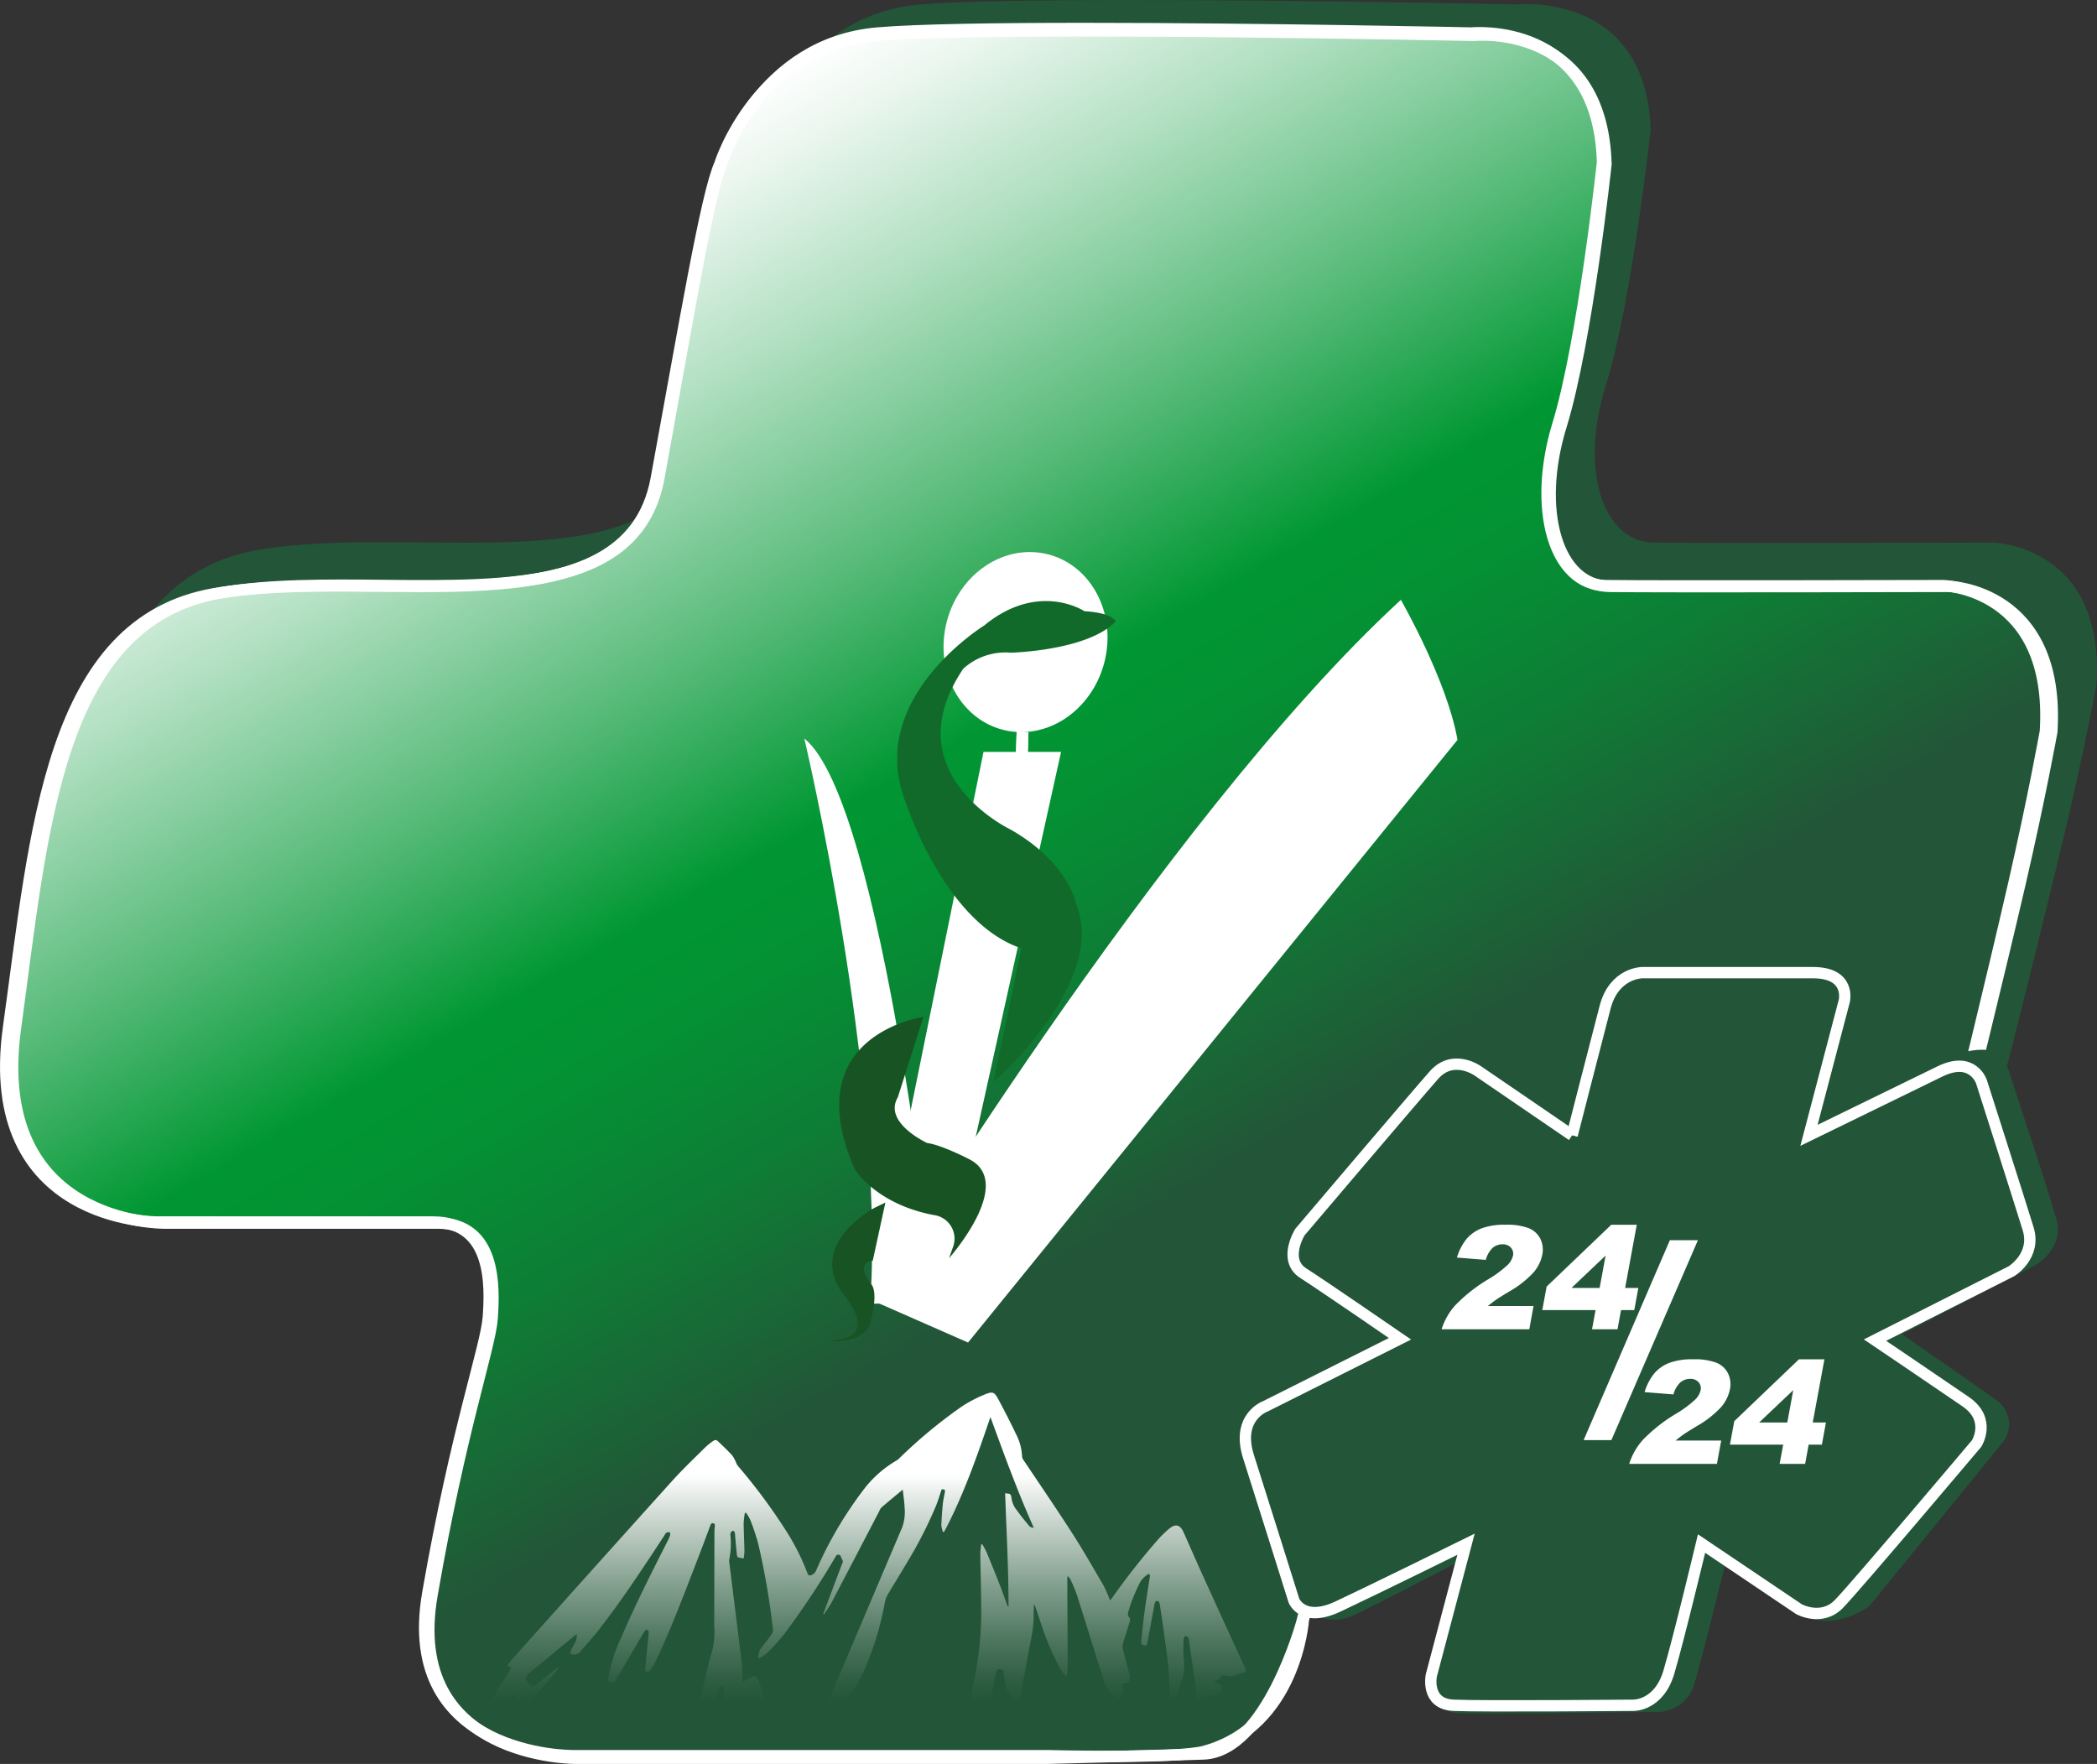 <svg xmlns="http://www.w3.org/2000/svg" xmlns:xlink="http://www.w3.org/1999/xlink" viewBox="0 0 370.063 311.292"><rect x="0" y="0" width="370.063" height="311.292" fill="#333333" stroke="none"/><defs><linearGradient id="a" x1="255.595" y1="285.738" x2="107.783" y2="29.72" gradientUnits="userSpaceOnUse"><stop offset="0.3" stop-color="#235538"/><stop offset="0.329" stop-color="#1e5e37"/><stop offset="0.44" stop-color="#0e7d35"/><stop offset="0.534" stop-color="#049034"/><stop offset="0.6" stop-color="#009733"/><stop offset="0.728" stop-color="#5bbc7c"/><stop offset="0.861" stop-color="#b2e0c2"/><stop offset="0.955" stop-color="#eaf6ee"/><stop offset="1" stop-color="#fff"/></linearGradient><linearGradient id="b" x1="153.515" y1="245.768" x2="153.515" y2="306.508" gradientUnits="userSpaceOnUse"><stop offset="0.238" stop-color="#fff"/><stop offset="0.366" stop-color="#cbd7d0"/><stop offset="0.556" stop-color="#84a08f"/><stop offset="0.714" stop-color="#4f7760"/><stop offset="0.833" stop-color="#2f5e43"/><stop offset="0.899" stop-color="#235538"/></linearGradient></defs><path d="M134.889,22.963S141.375,2.521,162.518.776s105.469,0,105.469,0,22.586-2.245,23.306,22.187c0,0-3.363,30.665-7.928,45.124s-.721,27.549,8.529,27.673,59.942,0,59.942,0,19.7.5,18.139,25.057c0,0-2.041,11.093-5.645,26.3s-9.97,40.387-9.97,40.387l-20.382,29.256-68.551,7.312-12.949,4.654-6.272,13.728-8.329,31.481s-12.413,21.9-17.459,22.642-27.869.749-27.869.749h-83.61s-30.63.248-25.586-28.049,10.332-42.507,10.692-47.616.841-16.331-9.729-16.331H35.663s-31.112.252-26.308-33.53,7.209-69.932,36.4-74.792,72.8,7.4,77.923-19.863,8.809-48.931,11.213-54.183" fill="#235538" fill-rule="evenodd"/><path d="M154.878,5.826c-21,1.792-27.447,22.781-27.447,22.781-2.387,5.394-6.045,27.645-11.137,55.631-3.552,19.522-25.711,19.3-48.633,19.077-9.931-.1-20.007-.194-28.773,1.316-29,4.989-31.383,42.1-36.155,76.787s26.13,34.425,26.13,34.425H77.191c10.506,0,10.026,11.517,9.667,16.767s-5.607,19.836-10.62,48.889,25.417,28.793,25.417,28.793H184.71s22.618-.57,27.685-.767c11.112-.432,17.343-23.248,17.343-23.248l8.273-32.319,6.23-14.1,12.862-4.78,68.1-7.506,20.246-30.034s6.325-25.853,9.9-41.464,5.608-27.007,5.608-27.007c1.551-25.212-18.019-25.723-18.019-25.723s-50.356.128-59.546,0-13.006-13.565-8.472-28.412S282.8,28.607,282.8,28.607C282.083,3.522,259.65,5.826,259.65,5.826s-37.231-.8-68.275-.8c-15.521,0-29.5.2-36.5.8" stroke="#fff" stroke-miterlimit="10" stroke-width="2" fill="url(#a)"/><path d="M154.653,6.242c-21.142,1.787-27.628,22.715-27.628,22.715-2.4,5.378-6.084,27.565-11.21,55.469-3.576,19.466-25.88,19.244-48.953,19.022-10-.1-20.139-.193-28.964,1.312C8.712,109.735,6.309,146.741,1.505,181.324s26.3,34.325,26.3,34.325H76.455c10.573,0,10.091,11.484,9.73,16.718s-5.644,19.779-10.69,48.747,25.584,28.71,25.584,28.71h83.6s22.853.191,27.867-.766c13.958-2.665,17.457-23.18,17.457-23.18l8.328-32.225,6.271-14.055,12.946-4.766,68.548-7.484L346.477,197.4s6.368-25.778,9.971-41.344,5.645-26.929,5.645-26.929c1.561-25.138-18.137-25.648-18.137-25.648s-50.689.127-59.939,0-13.092-13.526-8.527-28.33,7.927-46.194,7.927-46.194c-.72-25.013-23.3-22.715-23.3-22.715s-37.475-.794-68.724-.794c-15.623,0-29.691.2-36.737.794" fill="none" stroke="#fff" stroke-miterlimit="10"/><path d="M127.026,28.957s6.486-20.928,27.626-22.716,105.463,0,105.463,0,22.581-2.3,23.3,22.716c0,0-3.361,31.393-7.926,46.194s-.72,28.2,8.528,28.329,59.938,0,59.938,0,19.7.511,18.137,25.649c0,0-2.04,11.357-5.643,26.928s-9.97,41.344-9.97,41.344L326.1,227.348l-68.547,7.484L244.605,239.6l-6.271,14.056-8.329,32.224s-1.248,18.715-17.457,23.181c-4.924,1.357-27.867.765-27.867.765h-83.6s-30.63.256-25.584-28.711S85.825,237.6,86.185,232.367s.843-16.717-9.729-16.717H27.808s-31.109.255-26.3-34.326S8.712,109.735,37.9,104.76s72.792,7.567,77.917-20.334,8.808-50.091,11.211-55.469" fill="none" stroke="#fff" stroke-miterlimit="10" stroke-width="2"/><path d="M278.66,195.569,263.9,185.561s-6.718-2.249-10.135,2.412c-3.081,4.2-23.38,28.416-23.38,28.416s-3.025,5.036.581,7.433,16.866,11.87,16.866,11.87l-23.495,12.23s-5.12,1.918-2.91,9.112,7.91,26.019,7.91,26.019a8.136,8.136,0,0,0,10,1.782c6.165-3,19.5-9.971,19.5-9.971L253.3,296.6s-.916,5.485,3.97,5.726,34.5-.224,34.5-.224a6.912,6.912,0,0,0,7.372-5.4c1.744-6.117,5.409-21.069,5.409-21.069l12.838,8.974s4.915,3.866,12.461-1.124l23.685-29.09a5.165,5.165,0,0,0-1.439-7.463c-4.537-3.24-16.445-11.466-16.445-11.466l23.684-12.275s5.032-3.042,3.578-7.959c-2.075-7.017-2.122-6.964-9.117-28.414,0,0-2.136-3.824-11.805.493-5.823,2.6-17.334,8.685-17.334,8.685l5.671-22.982s.744-4.586-5.888-4.586H291.029a9.857,9.857,0,0,0-7.429,7.253c-1.57,6.234-4.94,19.886-4.94,19.886" fill="#235538" fill-rule="evenodd"/><path d="M277.438,200.356l-16.6-11.344s-4.355-3.158-7.77.7S229.4,217.431,229.4,217.431s-3.061,4.911.589,7.25,17.072,11.578,17.072,11.578l-23.783,11.93s-5.182,1.869-2.944,8.887,8.006,25.38,8.006,25.38,1.531,3.977,7.773,1.052,22.6-10.993,22.6-10.993l-6.123,23.155s-1.059,5.029,3.886,5.263,31.791,0,31.791,0,4.474.116,6.241-5.848,5.769-22.688,5.769-22.688l17.19,11.578s4,2.223,7.065-.935,24.29-28.3,24.29-28.3,2.673-4.212-1.919-7.37-16.014-10.875-16.014-10.875l24.081-12.163s4.414-2.69,2.942-7.484-8.242-25.963-8.242-25.963-1.531-4.62-7.3-1.814-23.136,11.287-23.136,11.287l6.24-23.742s1.178-4.969-5.533-4.969H289.8s-4.946,0-6.536,6.082-5.829,22.629-5.829,22.629" fill="#235538" stroke="#fff" stroke-miterlimit="10" stroke-width="2"/><path d="M269.877,234.584H254.4a11.5,11.5,0,0,1,2.391-4.214,28.252,28.252,0,0,1,5.919-4.659,19.612,19.612,0,0,0,3.362-2.5A3.4,3.4,0,0,0,267,221.59a1.6,1.6,0,0,0-.366-1.416,1.857,1.857,0,0,0-1.47-.588,2.639,2.639,0,0,0-1.726.606,4.539,4.539,0,0,0-1.237,2.141l-5.093-.409a9.644,9.644,0,0,1,1.727-3.322,6.67,6.67,0,0,1,2.623-1.832,11.536,11.536,0,0,1,4.2-.636,10.856,10.856,0,0,1,4.126.605,3.962,3.962,0,0,1,2.039,1.863,4.337,4.337,0,0,1,.349,2.815,6.833,6.833,0,0,1-1.578,3.168,17.686,17.686,0,0,1-4.228,3.316q-1.751,1.051-2.355,1.473t-1.437,1.1h8.056Z" fill="#fff"/><path d="M281.573,231.194h-9.4l.764-4.147,11.409-10.913h4.5l-2.053,11.149h2.332l-.721,3.911H286.07l-.624,3.39h-4.5Zm.72-3.911,1.051-5.71-6.017,5.71Z" fill="#fff"/><path d="M302.992,258.331H287.511a11.49,11.49,0,0,1,2.392-4.214,28.213,28.213,0,0,1,5.918-4.659,19.612,19.612,0,0,0,3.362-2.5,3.394,3.394,0,0,0,.932-1.622,1.6,1.6,0,0,0-.366-1.417,1.856,1.856,0,0,0-1.469-.587,2.642,2.642,0,0,0-1.727.606,4.536,4.536,0,0,0-1.236,2.141l-5.094-.409a9.669,9.669,0,0,1,1.727-3.323,6.675,6.675,0,0,1,2.624-1.831,11.526,11.526,0,0,1,4.2-.637,10.851,10.851,0,0,1,4.125.606,3.964,3.964,0,0,1,2.039,1.862,4.341,4.341,0,0,1,.349,2.816,6.838,6.838,0,0,1-1.578,3.168,17.681,17.681,0,0,1-4.228,3.317q-1.75,1.051-2.355,1.472t-1.437,1.1h8.056Z" fill="#fff"/><path d="M314.688,254.94h-9.4l.764-4.145,11.41-10.915h4.5L319.9,251.03h2.332l-.721,3.91h-2.331l-.624,3.391h-4.5Zm.72-3.91,1.052-5.709-6.018,5.709Z" fill="#fff"/><path d="M294.687,218.857h4.952l-15.271,35.278h-4.9Z" fill="#fff"/><path d="M195.212,115.353c-1.44,8.7-8.979,14.842-16.839,13.712s-13.062-9.1-11.623-17.8,8.979-14.841,16.839-13.711,13.063,9.1,11.623,17.8" fill="#fff"/><path d="M170.835,236.92l-17.043-7.489s51.071-84.63,93.425-123.574c0,0,8.175,14.229,9.989,24.714Z" fill="#fff"/><path d="M170.835,236.92l-17.043-7.489s51.071-84.63,93.425-123.574c0,0,8.175,14.229,9.989,24.714Z" fill="none"/><path d="M141.94,130.322s14.16,59.915,11.676,98.859H165.09s-9.173-87.625-23.15-98.859" fill="#fff"/><path d="M141.94,130.322s14.16,59.915,11.676,98.859H165.09S155.917,141.556,141.94,130.322Z" fill="none"/><polygon points="177.885 132.694 173.562 132.694 153.771 230.055 165.659 230.055 187.251 132.694 177.885 132.694" fill="#fff"/><polygon points="177.885 132.694 173.562 132.694 153.771 230.055 165.659 230.055 187.251 132.694 177.885 132.694" fill="none"/><polygon points="179.414 129.065 179.282 133.063 181.369 133.063 181.496 129.236 179.414 129.065" fill="#fff"/><polygon points="179.414 129.065 179.282 133.063 181.369 133.063 181.496 129.236 179.414 129.065" fill="#fff"/><path d="M175.321,191.011s20.116-17.691,14.641-31.291c0,0-1.161-7.323-11.565-13.3,0,0-20.878-9.864-8.416-28.4a11.038,11.038,0,0,1,8.357-2.84s13.575-.3,18.581-5.53c0,0-.574-1.494-5.553-1.793,0,0-8.086-5.38-17.7,2.541,0,0-19.9,12.255-14.388,29.591,0,0,6.774,22.584,20.96,27.367Z" fill="#116a29"/><path d="M162.96,179.448s-22.555,3.138-12.115,26.9c0,0,3.695,6.128,13.921,8.071a4.2,4.2,0,0,1,3.4,5.679l-.688,1.943s11.822-13.3,3.541-17.486c0,0-4.905-2.541-7.39-2.84,0,0-7.832-3.587-5.19-8.071Z" fill="#185423"/><path d="M154.331,213.145s-11.549,5.994-5.914,14.768c0,0,6.171,6.679.662,8.251l-2.381.524s6.4.448,7.009-3.736c0,0,1.235-4.334.2-6.128,0,0-3.337-3.755.113-4.352l2.23-10.267Z" fill="#185423"/><path d="M131.7,299.879a19.584,19.584,0,0,1-2.693,5.089c-.2.312-.423.295-.545.017a4.682,4.682,0,0,1-.483-1.454c-.129-1.535-.174-3.086-.242-4.632a6.719,6.719,0,0,0,.01-.861c-.035-.191-.188-.444-.328-.472s-.393.151-.473.316c-.492,1.01-.92,2.06-1.429,3.057a7.712,7.712,0,0,1-.987,1.423,1.1,1.1,0,0,1-1.438.309c.195-1.05.359-2.1.587-3.133.409-1.855.85-3.7,1.291-5.549a24.225,24.225,0,0,1,.656-2.466,13.267,13.267,0,0,0,.416-4.575q.016-8.212.037-16.427c0-.365.023-.733.059-1.1.029-.286.069-.523-.258-.6s-.436.147-.545.436c-.654,1.746-1.3,3.5-1.972,5.235-2.369,6.126-4.656,12.3-7.436,18.212a17.349,17.349,0,0,1-1.135,2.029.966.966,0,0,1-.671.311c-.089.011-.281-.285-.268-.434.146-1.656.325-3.31.492-4.965.055-.539.121-1.079.136-1.617,0-.143-.147-.381-.255-.4a.552.552,0,0,0-.472.214c-1.7,2.877-3.388,5.769-5.08,8.656-.239.408-1.006.566-1.278.229-.087-.109-.056-.386-.03-.581a26.262,26.262,0,0,1,2.16-6.936c2.552-5.959,5.466-11.695,8.377-17.433a4.761,4.761,0,0,0,.359-.9c.04-.148-.029-.473-.078-.478a1.085,1.085,0,0,0-.619.107c-.132.073-.211.3-.314.456-3.775,5.749-7.544,11.505-11.732,16.864-.97,1.241-2.055,2.358-3.048,3.576a1.342,1.342,0,0,1-1.844.373c.218-1.174,1.319-1.973,1.139-3.379-.174.128-.339.239-.494.367q-3.936,3.244-7.871,6.493a1.166,1.166,0,0,0,.044,1.991c.11.067.227.118.475.246-1.02,1.551,5.6-4.447,4.549-3.01a57.35,57.35,0,0,1-8.1,8.716c-.177.16-.456.156-.794.262l1.458-4.216-.136-.1c-.131.064-.266.118-.392.194-.657.4-1.327.767-1.963,1.21a.756.756,0,0,1-1.139-.145,1.32,1.32,0,0,1-.082-1.436c.568-.958,1.135-1.924,1.772-2.819,2.867-4.029-1.522-.182,1.708-3.8q13.878-15.541,27.814-31.009c1.843-2.043,3.821-3.915,5.755-5.839a11.927,11.927,0,0,1,1.583-1.273.582.582,0,0,1,.607-.009c.918.857,1.835,1.721,2.687,2.664a6.821,6.821,0,0,1,.726,1.41,2.85,2.85,0,0,0,.348.521,100.11,100.11,0,0,1,8.438,11.391,39.747,39.747,0,0,1,3.735,7.441c.126.35.308.419.608.348a1.553,1.553,0,0,0,.988-1.007,69.247,69.247,0,0,1,8.122-13.855,19.823,19.823,0,0,1,5.989-5.388,3.5,3.5,0,0,0,.658-.548,86.755,86.755,0,0,1,10.831-8.96,23.628,23.628,0,0,1,3.972-2.1c1.607-.665,1.809-.534,2.667,1.079,1.021,1.919,2.022,3.858,2.959,5.84a9.265,9.265,0,0,1,1.077,4.017,1.266,1.266,0,0,0,.283.622c2.842,4.263,5.739,8.476,8.519,12.8,1.945,3.022,3.75,6.175,5.575,9.307a24.457,24.457,0,0,1,1.147,2.63c.095-.114.248-.28.383-.464a123.839,123.839,0,0,1,8.192-10.4,20.308,20.308,0,0,1,1.841-1.77c1.133-.961,1.962-.742,2.582.644,1.091,2.442,2.153,4.9,3.259,7.337q3.757,8.265,7.548,16.508c.314.687.259.776-.43.949-.583.146-1.15.44-1.734.555a3.354,3.354,0,0,1-1.249-.064.78.78,0,0,0-1.031.516c-.083.19-.4.3-.617.354a1.431,1.431,0,0,1-.557-.088c.481.305.911.591,1.352.855.333.2.293.532.226.891s-.115.7-.518.74c-.5.047-.994.1-1.49.175a1.852,1.852,0,0,0-.433.188q.083.232.164.467c.054.156.187.352.144.46-.082.2-.252.477-.41.514a4.749,4.749,0,0,1-1.118.061c-.4,0-.579-.238-.646-.718-.49-3.516-1-7.026-1.51-10.537-.027-.188-.008-.432-.1-.548a.92.92,0,0,0-.537-.325c-.083-.014-.307.261-.309.4a24.073,24.073,0,0,0,.017,3.723,8.053,8.053,0,0,1-.468,3.978c-.429,1.188-.715,2.44-1.048,3.669-.08.295-.151.526-.463.444-.282-.075-.671.011-.622-.555a44.288,44.288,0,0,0-.5-9.263c-.327-2.66-.741-5.3-1.126-7.943a.935.935,0,0,0-.209-.533c-.335-.281-.623-.094-.724.442q-.61,3.261-1.212,6.524c-.151.814-.265.9-.932.629a.485.485,0,0,1-.218-.391c.178-1.769.345-3.539.581-5.3.28-2.091.62-4.174.946-6.259.073-.468-.126-.632-.415-.413a4.288,4.288,0,0,0-1.241,1.233,31.829,31.829,0,0,0-1.429,3.182c-.247.6-.429,1.235-.622,1.861-.149.484-.3.969.146,1.352a.73.73,0,0,1,.053.566c-.4,1.308-.83,2.6-1.222,3.913a1.9,1.9,0,0,0-.058.924c.374,1.507.79,3,1.188,4.5.284,1.067-.057,1.63-1.019,1.7-.063,0-.126.02-.283.046.091.449.175.862.257,1.276a1.242,1.242,0,0,1-.474,1.291.729.729,0,0,1-1.094-.2c-.49-.661-1.025-1.277-1.495-1.956a4.068,4.068,0,0,1-.466-1.091c-1.567-5.01-3.111-10.032-4.7-15.032a26.554,26.554,0,0,0-1.17-2.771,2.424,2.424,0,0,0-.393-.5l-.122.073c0,.971,0,1.942,0,2.912.024,4.376.058,8.751.067,13.128a10.709,10.709,0,0,1-.21,1.521l-.148.062c-.375-.566-.783-1.106-1.121-1.7a47.607,47.607,0,0,1-3.271-7.765c-.369-1.056-.715-2.125-1.072-3.188l-.13.021c-.02.516-.069,1.036-.055,1.548a19.017,19.017,0,0,1-.4,4.139c-.738,3.849-1.434,7.706-2.157,11.558a3.236,3.236,0,0,1-.268.642c-.2-.12-.486-.175-.591-.372a19.262,19.262,0,0,1-1.409-2.925,20.038,20.038,0,0,1-.532-2.972l.119-.038c-.025-.023-.047-.058-.076-.066-1.169-.339-1.144-.333-1.44,1.093-.366,1.761-.723,3.529-1.195,5.26a5.678,5.678,0,0,1-1.04,1.924c-.629.8-1.237.7-1.738-.145a4.277,4.277,0,0,1-.383-2.865c.23-1.514.488-3.028.8-4.527a58.255,58.255,0,0,0,1.045-12.266c-.013-3.013-.116-6.018-.155-9.03a13.857,13.857,0,0,1,.168-1.635l.17-.067a14.955,14.955,0,0,1,.775,1.433q1.208,2.911,2.363,5.857c.435,1.11.823,2.247,1.234,3.371a1.166,1.166,0,0,0,.276.463c.005-6.713-.373-13.372-.6-20.124a3.8,3.8,0,0,0,.524.093c.408.009.521.229.59.715a4.266,4.266,0,0,0,.612,1.75c.8,1.154,1.684,2.223,2.566,3.291a1.13,1.13,0,0,0,.758.25c-2.824-6.3-5.2-12.833-7.645-19.531-2.4,7.045-4.8,13.9-8.165,20.261l-.217.021a4.46,4.46,0,0,1-.279-1.176c.041-1.248.139-2.5.256-3.747.057-.614.2-1.224.312-1.835.128-.734.127-.734-.514-.769-.318.939-.6,1.9-.961,2.82a75.133,75.133,0,0,1-5.271,10.3c-1.078,1.845-2.212,3.647-3.3,5.486a4.055,4.055,0,0,0-.463,1.213,55.114,55.114,0,0,1-3.625,12.056,17.8,17.8,0,0,1-4.654,6.487c-.069.057-.138.115-.209.169-.661.508-1.191.455-1.576-.282a1.444,1.444,0,0,1,.111-.956c1.029-2.478,2.084-4.942,3.133-7.409q4.935-11.606,9.866-23.211a8.054,8.054,0,0,0,.405-3.478c-.034-1-.2-1.985-.324-3.134-1.359,1.133-2.572,2.131-3.769,3.157a2.14,2.14,0,0,0-.368.63q-4.164,7.989-8.334,15.975c-.417.793-.947,1.509-1.424,2.26l-.136-.1,3.485-9.26c-.163-.367-.3-.659-.422-.955a.466.466,0,0,0-.76-.065,6.085,6.085,0,0,0-.326.529,145.2,145.2,0,0,1-8.821,13.259,39.046,39.046,0,0,1-2.889,3.251,6.637,6.637,0,0,1-1.7,1.137,2.65,2.65,0,0,1,.348-1.668c.677-.888,1.361-1.768,2.016-2.677a1.16,1.16,0,0,0,.2-.716,129.773,129.773,0,0,0-2.624-15.294,41.547,41.547,0,0,0-1.391-4.144,7.309,7.309,0,0,0-.757-1.254l-.189.052a13.5,13.5,0,0,0-.216,1.781c.017,1.65.106,3.294.141,4.943a10.914,10.914,0,0,1-.136,1.3,6.277,6.277,0,0,1-.988-.2c-.1-.038-.191-.271-.207-.432-.124-1.212-.244-2.426-.33-3.645-.031-.439-.211-.67-.538-.557a.873.873,0,0,0-.288.68,13.627,13.627,0,0,1-.214,4.422,2.317,2.317,0,0,0,.049.623c.728,5.842,1.468,11.681,2.174,17.528.129,1.068.114,2.17.171,3.352.479-.236.979-.478,1.475-.728.7-.352.912-.324,1.256.436a11.982,11.982,0,0,1,.746,2.135c.837,3.51,5.556,2.8,5.82,6.461.031.427-.478.956-.769,1.41a.69.69,0,0,1-.457-.261,8.089,8.089,0,0,1-.818-1.893c-.507-2.348-5.281-.377-5.731-2.746-.067-.351-.094-.714-.142-1.072C132.371,299.867,132.37,299.867,131.7,299.879Z" fill="url(#b)"/></svg>